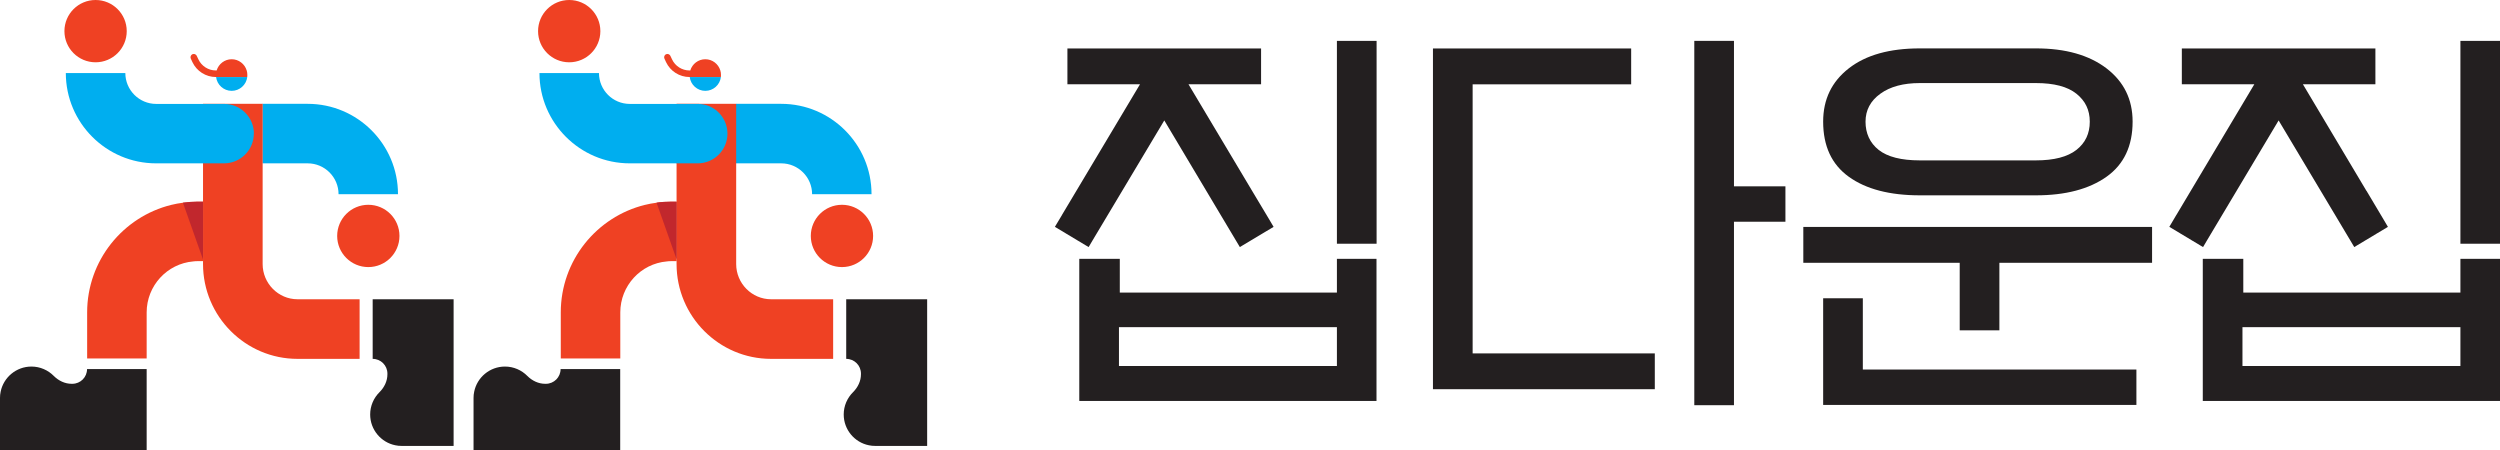 <?xml version="1.0" encoding="UTF-8"?>
<svg id="Layer_2" data-name="Layer 2" xmlns="http://www.w3.org/2000/svg" viewBox="0 0 269.67 48.54">
  <defs>
    <style>
      .cls-1 {
        fill: #231f20;
      }

      .cls-2 {
        fill: #c1272d;
      }

      .cls-3 {
        fill: #00aeef;
      }

      .cls-4 {
        fill: #ef4123;
      }
    </style>
  </defs>
  <g id="Layer_1-2" data-name="Layer 1">
    <g>
      <g>
        <g>
          <path class="cls-3" d="M94.02,20.95h-6.42c0-1.83-1.49-3.33-3.33-3.33h-4.88v-6.42h4.88c5.37,0,9.74,4.37,9.74,9.74Z"/>
          <path class="cls-4" d="M89.87,38.71h-6.7c-5.62,0-10.19-4.59-10.19-10.23V11.2h6.43v17.28c0,2.09,1.69,3.8,3.76,3.8h6.7v6.43Z"/>
          <path class="cls-4" d="M72.99,21.75v6.42h-.56c-.17,0-.34,0-.5.03-2.81.24-5.02,2.62-5.02,5.5v4.97h-6.42v-4.97c0-5.6,3.87-10.32,9.08-11.6.41-.1.82-.18,1.24-.23.52-.08,1.07-.11,1.61-.11h.56Z"/>
          <path class="cls-2" d="M72.99,21.75v6.25l-2.17-6.14c.52-.08,1.07-.11,1.61-.11h.56Z"/>
          <path class="cls-1" d="M64.37,3.78l-.04.44c0-.15.01-.3.04-.44Z"/>
          <path class="cls-4" d="M77.77,8.1c0,.07,0,.14-.01.21h-3.37c-1.1,0-2.08-.63-2.54-1.6l-.18-.39c-.08-.17,0-.38.17-.47.05-.02.1-.03.15-.03.13,0,.26.08.32.2l.18.38c.34.73,1.08,1.2,1.88,1.2h.09c.21-.7.86-1.21,1.62-1.21s1.41.51,1.62,1.21c.05.15.07.32.07.49Z"/>
          <path class="cls-3" d="M77.76,8.31c-.1.84-.82,1.49-1.68,1.49s-1.58-.65-1.68-1.49h3.36Z"/>
          <circle class="cls-4" cx="61.4" cy="3.36" r="3.36"/>
          <circle class="cls-4" cx="90.82" cy="25.45" r="3.36"/>
          <path class="cls-4" d="M78.47,14.41c0,1.77-1.44,3.21-3.21,3.21h-2.28v-6.41h2.38c1.72.05,3.1,1.47,3.1,3.21Z"/>
          <rect class="cls-4" x="79.4" y="11.2" width="0" height="6.41"/>
          <path class="cls-3" d="M78.47,14.41c0,1.77-1.44,3.21-3.21,3.21h-7.33c-5.37,0-9.74-4.37-9.74-9.74h6.42c0,1.84,1.49,3.33,3.33,3.33h7.33s.07,0,.1,0c1.72.05,3.1,1.47,3.1,3.21Z"/>
          <path class="cls-1" d="M66.9,39.81v8.73h-15.82v-5.61c0-.23.02-.46.07-.68.31-1.54,1.68-2.71,3.32-2.71.94,0,1.8.39,2.41,1.01.52.52,1.2.85,1.93.85h.07c.88,0,1.59-.71,1.59-1.59h0s6.42,0,6.42,0Z"/>
          <path class="cls-1" d="M91.28,32.28h8.73v15.82h-5.61c-.23,0-.46-.02-.68-.07-1.54-.31-2.71-1.68-2.71-3.32,0-.94.39-1.8,1.01-2.41.52-.52.85-1.2.85-1.93v-.07c0-.88-.71-1.59-1.59-1.59h0v-6.42Z"/>
        </g>
        <g>
          <path class="cls-3" d="M42.94,20.95h-6.42c0-1.83-1.49-3.33-3.33-3.33h-4.88v-6.42h4.88c5.37,0,9.74,4.37,9.74,9.74Z"/>
          <path class="cls-4" d="M38.79,38.71h-6.7c-5.62,0-10.19-4.59-10.19-10.23V11.2h6.43v17.28c0,2.09,1.69,3.8,3.76,3.8h6.7v6.43Z"/>
          <path class="cls-4" d="M21.9,21.75v6.42h-.56c-.17,0-.34,0-.5.03-2.81.24-5.02,2.62-5.02,5.5v4.97h-6.42v-4.97c0-5.6,3.87-10.32,9.08-11.6.41-.1.82-.18,1.24-.23.52-.07,1.07-.11,1.61-.11h.56Z"/>
          <rect class="cls-4" x="28.31" y="24.3" width="0" height="3.87"/>
          <path class="cls-2" d="M21.9,21.75v6.25l-2.17-6.14c.52-.07,1.07-.11,1.61-.11h.56Z"/>
          <rect class="cls-4" x="28.31" y="24.3" width="0" height="3.87"/>
          <path class="cls-1" d="M13.29,3.78l-.04.44c0-.15.01-.3.04-.44Z"/>
          <path class="cls-4" d="M26.68,8.1c0,.07,0,.14-.01.21h-3.37c-1.1,0-2.08-.63-2.54-1.6l-.18-.39c-.08-.17,0-.38.17-.47.05-.02.1-.03.15-.03.13,0,.26.08.32.2l.18.38c.34.73,1.08,1.2,1.88,1.2h.09c.21-.7.86-1.21,1.62-1.21s1.41.51,1.62,1.21c.05.15.07.32.07.49Z"/>
          <path class="cls-3" d="M26.67,8.31c-.1.84-.82,1.49-1.68,1.49s-1.58-.65-1.68-1.49h3.36Z"/>
          <circle class="cls-4" cx="10.31" cy="3.36" r="3.36"/>
          <circle class="cls-4" cx="39.73" cy="25.45" r="3.36"/>
          <path class="cls-3" d="M27.38,14.41c0,1.77-1.44,3.21-3.21,3.21h-7.33c-5.37,0-9.74-4.37-9.74-9.74h6.42c0,1.83,1.49,3.33,3.33,3.33h7.33c1.77,0,3.21,1.44,3.21,3.21h0Z"/>
          <path class="cls-1" d="M15.82,39.81v8.73H0v-5.61c0-.23.02-.46.07-.68.31-1.54,1.68-2.71,3.32-2.71.94,0,1.8.39,2.41,1.01.52.52,1.2.85,1.93.85h.07c.88,0,1.59-.71,1.59-1.59h0s6.42,0,6.42,0Z"/>
          <path class="cls-1" d="M40.2,32.28h8.73v15.82h-5.61c-.23,0-.46-.02-.68-.07-1.54-.31-2.71-1.68-2.71-3.32,0-.94.39-1.8,1.01-2.41.52-.52.85-1.2.85-1.93v-.07c0-.88-.71-1.59-1.59-1.59h0v-6.42Z"/>
        </g>
      </g>
      <g>
        <path class="cls-1" d="M144.21,4.41v21.88h4.28V4.41h-4.28ZM144.21,27.92v3.64h-23.42v-3.64h-4.37v15.33h32.06v-15.33h-4.28ZM144.21,39.48h-23.51v-4.19h23.51v4.19Z"/>
        <polygon class="cls-1" points="137.38 24.47 133.74 26.65 131.74 23.3 125.59 12.99 117.86 25.92 117.43 26.65 117.09 26.45 114.94 25.16 114.93 25.15 113.79 24.47 113.89 24.3 114.55 23.2 114.55 23.19 122.97 9.09 115.14 9.09 115.14 5.23 136.03 5.23 136.03 9.09 128.2 9.09 135.07 20.6 135.07 20.6 136.89 23.64 137.38 24.47"/>
        <path class="cls-1" d="M178.49,41.98h-23.92V5.23h21.38v3.87h-17.1v29.02h19.65v3.87ZM187.04,23.92v19.79h-4.28V4.41h4.28v15.69h5.55v3.82h-5.55Z"/>
        <path class="cls-1" d="M215.67,35.63h-4.28v-7.28h-16.87v-3.87h37.62v3.87h-16.47v7.28ZM219.61,21.07h-12.52c-3.26,0-5.81-.67-7.66-2-1.85-1.33-2.77-3.31-2.77-5.95,0-2.4.92-4.31,2.77-5.75,1.85-1.44,4.4-2.15,7.66-2.15h12.52c3.2,0,5.73.72,7.61,2.15,1.88,1.44,2.82,3.35,2.82,5.75,0,2.63-.94,4.62-2.82,5.95-1.88,1.33-4.42,2-7.61,2ZM230.45,39.86v3.82h-33.79v-11.51h4.28v7.69h29.52ZM207.09,17.3h12.52c1.95,0,3.41-.38,4.37-1.13.96-.75,1.44-1.77,1.44-3.04s-.48-2.25-1.44-3.02c-.96-.77-2.42-1.15-4.37-1.15h-12.52c-1.78,0-3.2.38-4.26,1.15-1.07.77-1.6,1.78-1.6,3.02s.47,2.29,1.42,3.04c.95.75,2.43,1.13,4.44,1.13Z"/>
        <path class="cls-1" d="M265.4,4.41v21.88h4.28V4.41h-4.28ZM265.4,27.92v3.64h-23.42v-3.64h-4.37v15.33h32.06v-15.33h-4.28ZM265.4,39.48h-23.51v-4.19h23.51v4.19Z"/>
        <polygon class="cls-1" points="257.58 24.47 253.95 26.65 251.95 23.3 245.79 12.99 238.07 25.92 237.64 26.65 237.3 26.45 235.15 25.16 235.14 25.15 234 24.47 234.1 24.3 234.75 23.2 234.76 23.19 243.17 9.09 235.35 9.09 235.35 5.23 256.23 5.23 256.23 9.09 248.41 9.09 255.27 20.6 255.28 20.6 257.09 23.64 257.58 24.47"/>
      </g>
    </g>
  </g>
</svg>
